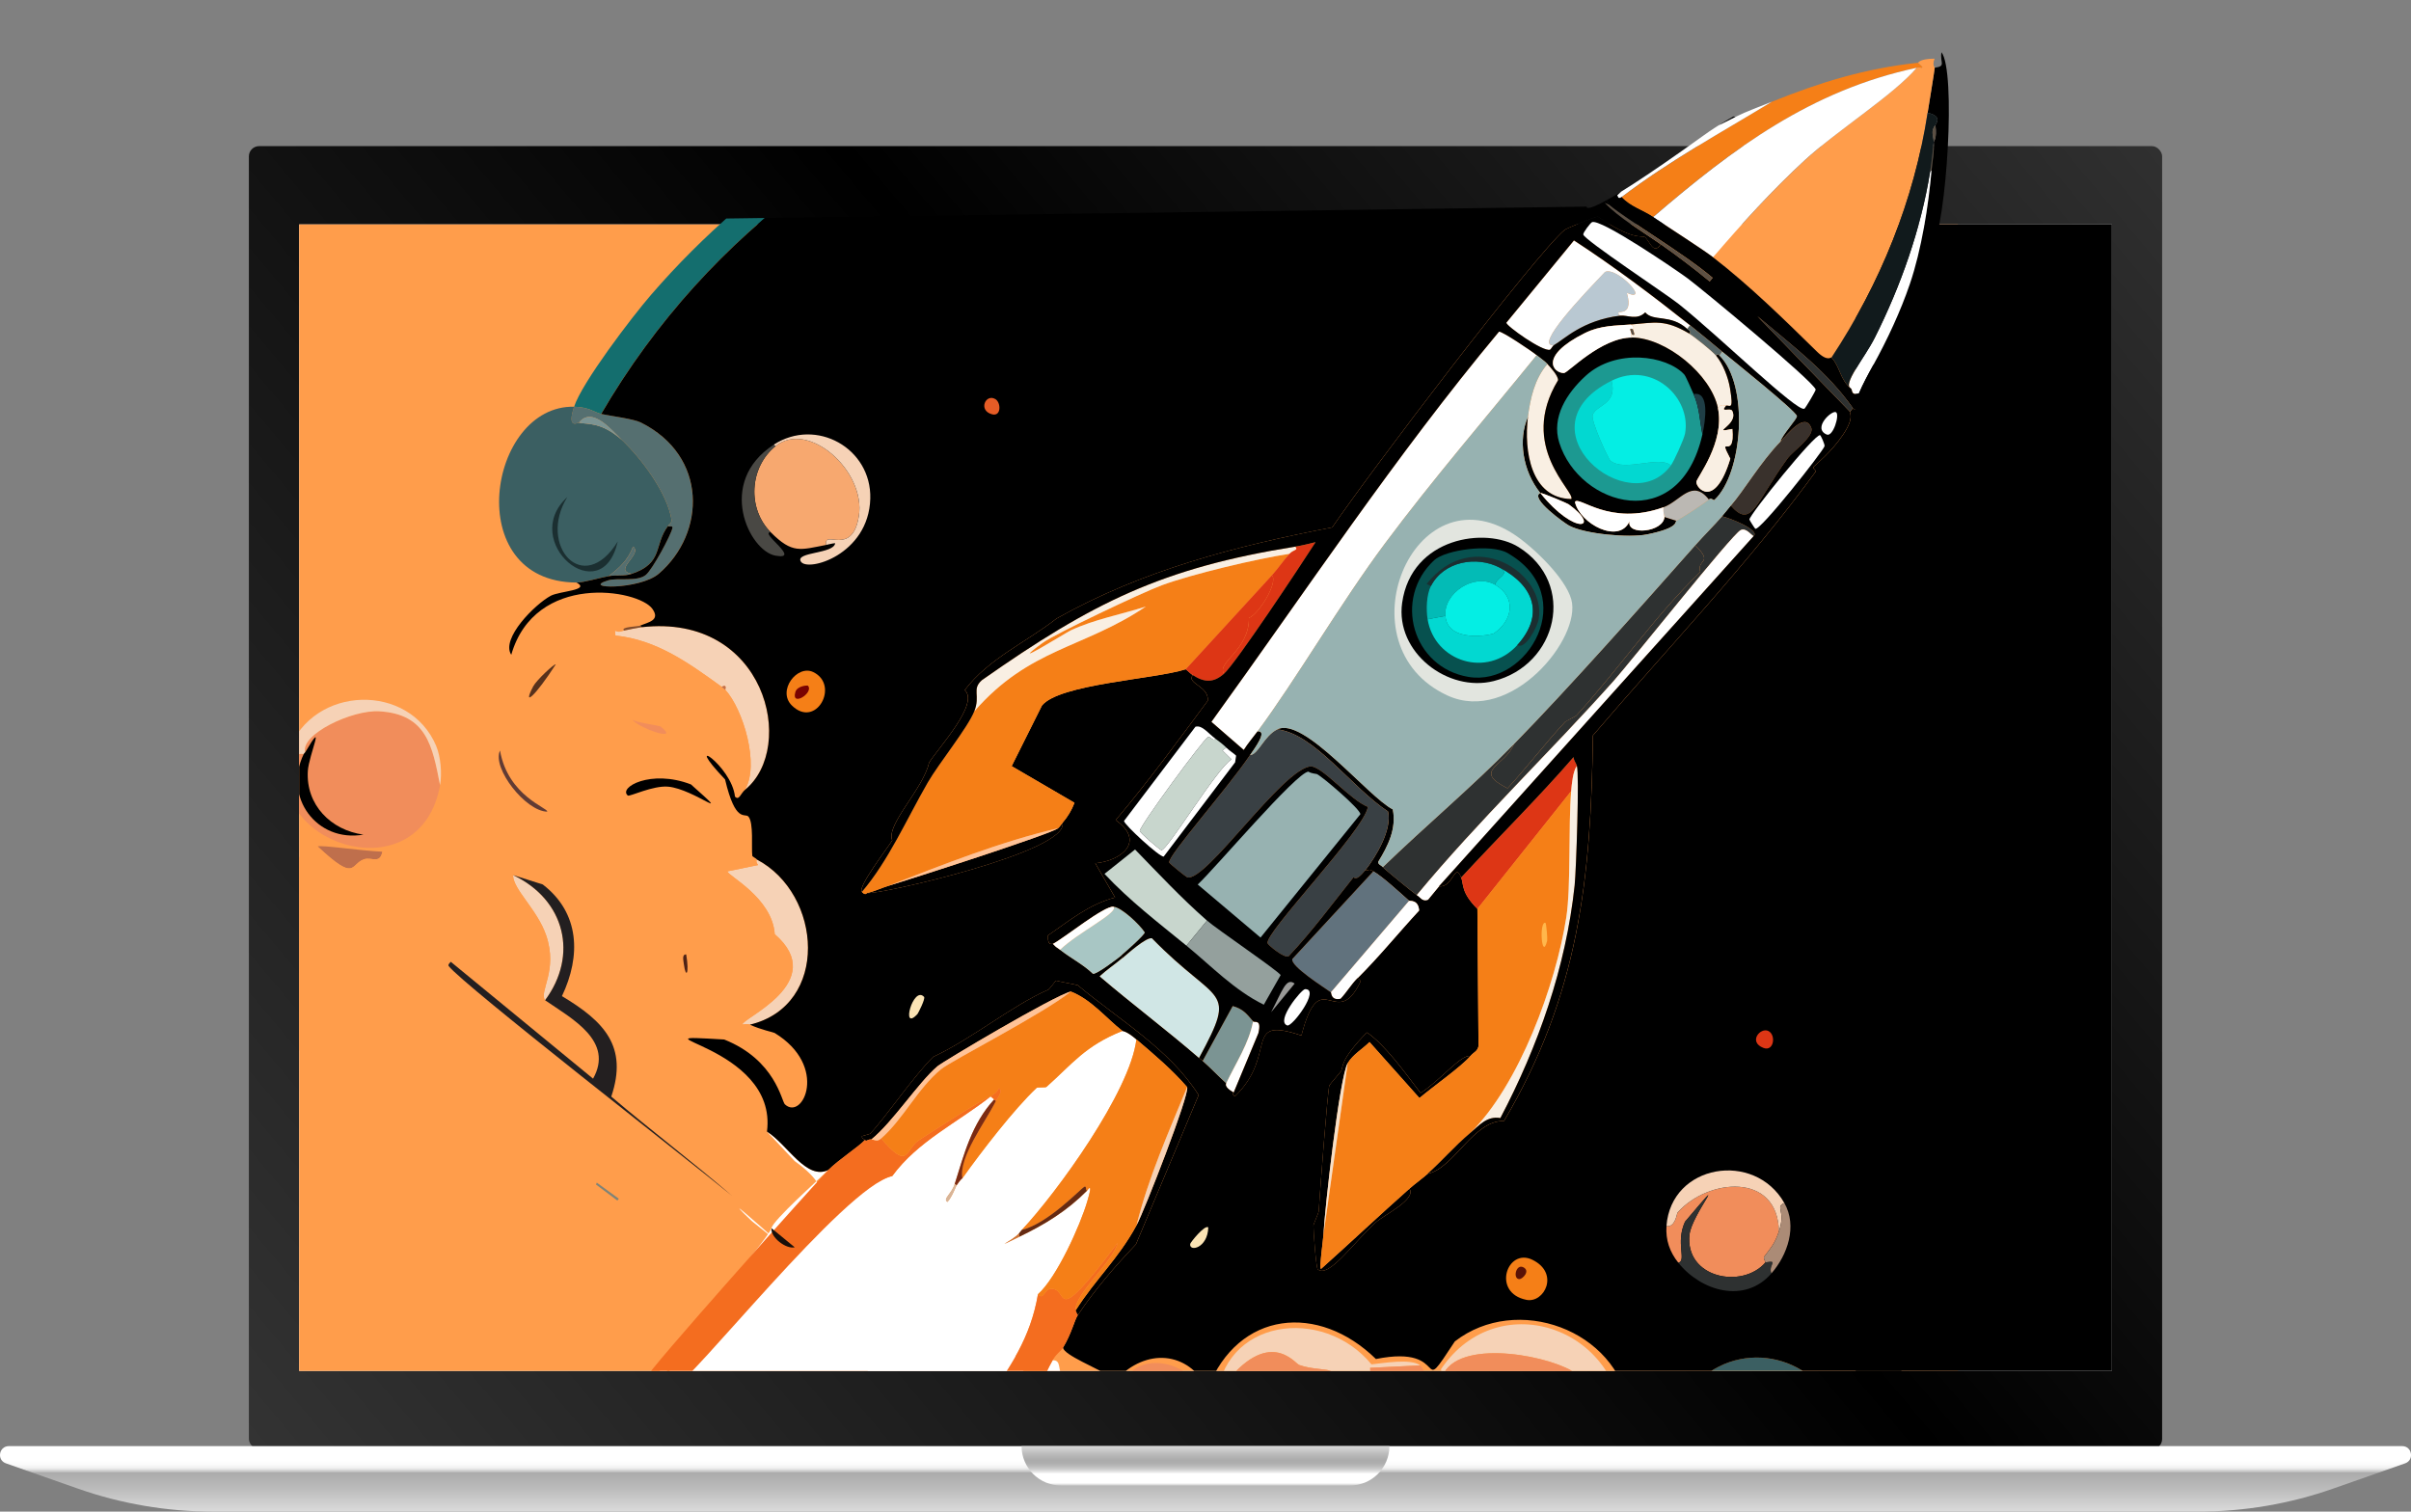 <?xml version="1.0" encoding="UTF-8"?>
<svg id="Layer_2" xmlns="http://www.w3.org/2000/svg" xmlns:xlink="http://www.w3.org/1999/xlink" viewBox="0 0 1256.41 787.81"><rect x="0" y="0" width="1256.41" height="787.81" fill="#808080" stroke="none"/>
  <defs>
    <style>
      .cls-1 {
        fill: none;
      }

      .cls-2 {
        fill: #f18d5b;
      }

      .cls-3 {
        fill: #293f3d;
      }

      .cls-4 {
        fill: #d7b599;
      }

      .cls-5 {
        fill: #f6d2b6;
      }

      .cls-6 {
        fill: #61727d;
      }

      .cls-7 {
        fill: #814c2c;
      }

      .cls-8 {
        fill: #494844;
      }

      .cls-9 {
        fill: #f9efe3;
      }

      .cls-10 {
        fill: #04eee4;
      }

      .cls-11 {
        fill: #4d2216;
      }

      .cls-12 {
        fill: url(#linear-gradient-3);
      }

      .cls-13 {
        fill: url(#linear-gradient-2);
      }

      .cls-14 {
        fill: #ab8b76;
      }

      .cls-15 {
        fill: #f57f17;
      }

      .cls-16 {
        fill: #231f20;
      }

      .cls-17 {
        fill: #fbe4b5;
      }

      .cls-18 {
        fill: #7f8377;
      }

      .cls-19 {
        fill: #394044;
      }

      .cls-20 {
        fill: #1c9991;
      }

      .cls-21 {
        fill: url(#linear-gradient);
      }

      .cls-22 {
        fill: #f7a86f;
      }

      .cls-23 {
        fill: #1b2f31;
      }

      .cls-24 {
        fill: #94a09d;
      }

      .cls-25 {
        fill: #ff9d4b;
      }

      .cls-26 {
        fill: #a8c6c4;
      }

      .cls-27 {
        fill: #111a1c;
      }

      .cls-28 {
        fill: #146e6e;
      }

      .cls-29 {
        fill: #6f7b77;
      }

      .cls-30 {
        fill: #776659;
      }

      .cls-31 {
        fill: #5a1206;
      }

      .cls-32 {
        fill: #d0e6e5;
      }

      .cls-33 {
        fill: #e2e5df;
      }

      .cls-34 {
        fill: #ffc398;
      }

      .cls-35 {
        clip-path: url(#clippath-1);
      }

      .cls-36 {
        fill: #cb7337;
      }

      .cls-37 {
        fill: #642a13;
      }

      .cls-38 {
        fill: #bbb8b3;
      }

      .cls-39 {
        fill: #f46d1f;
      }

      .cls-40 {
        fill: #790301;
      }

      .cls-41 {
        fill: #fff;
      }

      .cls-42 {
        fill: #b9c8d2;
      }

      .cls-43 {
        fill: #39312c;
      }

      .cls-44 {
        fill: #ffb74c;
      }

      .cls-45 {
        fill: #02d8d1;
      }

      .cls-46 {
        fill: #e65c26;
      }

      .cls-47 {
        fill: #57311c;
      }

      .cls-48 {
        fill: #07514f;
      }

      .cls-49 {
        fill: #5c5044;
      }

      .cls-50 {
        fill: #c8d6cd;
      }

      .cls-51 {
        fill: #bf6f4c;
      }

      .cls-52 {
        fill: #f6e0c9;
      }

      .cls-53 {
        fill: #7b2b13;
      }

      .cls-54 {
        fill: #556f70;
      }

      .cls-55 {
        fill: #566566;
      }

      .cls-56 {
        fill: #9a9a98;
      }

      .cls-57 {
        fill: #603b34;
      }

      .cls-58 {
        fill: #3b5f62;
      }

      .cls-59 {
        fill: #2e3131;
      }

      .cls-60 {
        fill: #dd3615;
      }

      .cls-61 {
        fill: #1f3e46;
      }

      .cls-62 {
        fill: #180f0a;
      }

      .cls-63 {
        fill: #97b2b1;
      }

      .cls-64 {
        fill: #03bbb6;
      }

      .cls-65 {
        clip-path: url(#clippath);
      }

      .cls-66 {
        fill: #7b9493;
      }
    </style>
    <linearGradient id="linear-gradient" x1="170.13" y1="800.1" x2="1086.28" y2="31.36" gradientUnits="userSpaceOnUse">
      <stop offset="0" stop-color="#333"/>
      <stop offset=".56" stop-color="#000"/>
      <stop offset="1" stop-color="#303030"/>
    </linearGradient>
    <linearGradient id="linear-gradient-2" x1="628.21" y1="799.53" x2="628.21" y2="742.32" gradientUnits="userSpaceOnUse">
      <stop offset="0" stop-color="#fff"/>
      <stop offset=".17" stop-color="#e0e0e0"/>
      <stop offset=".43" stop-color="#b9b9b9"/>
      <stop offset=".56" stop-color="#ababab"/>
      <stop offset=".56" stop-color="#b8b8b8"/>
      <stop offset=".58" stop-color="#d1d1d1"/>
      <stop offset=".59" stop-color="#e6e6e6"/>
      <stop offset=".61" stop-color="#f4f4f4"/>
      <stop offset=".64" stop-color="#fcfcfc"/>
      <stop offset=".67" stop-color="#fff"/>
      <stop offset=".84" stop-color="#fff"/>
      <stop offset=".86" stop-color="#e7e7e7"/>
      <stop offset=".93" stop-color="#a8a8a8"/>
      <stop offset=".98" stop-color="#818181"/>
      <stop offset="1" stop-color="#737373"/>
    </linearGradient>
    <linearGradient id="linear-gradient-3" x1="628.21" y1="749.05" x2="628.21" y2="777.46" gradientUnits="userSpaceOnUse">
      <stop offset="0" stop-color="#fff"/>
      <stop offset=".13" stop-color="#e0e0e0"/>
      <stop offset=".32" stop-color="#b9b9b9"/>
      <stop offset=".42" stop-color="#ababab"/>
      <stop offset=".48" stop-color="#aeaeae"/>
      <stop offset=".53" stop-color="#bababa"/>
      <stop offset=".59" stop-color="#cecece"/>
      <stop offset=".64" stop-color="#e9e9e9"/>
      <stop offset=".67" stop-color="#fff"/>
      <stop offset=".84" stop-color="#fff"/>
      <stop offset=".86" stop-color="#e7e7e7"/>
      <stop offset=".93" stop-color="#a8a8a8"/>
      <stop offset=".98" stop-color="#818181"/>
      <stop offset="1" stop-color="#737373"/>
    </linearGradient>
    <clipPath id="clippath">
      <rect class="cls-1" x="155.89" y="116.97" width="944.64" height="597.51"/>
    </clipPath>
    <clipPath id="clippath-1">
      <path class="cls-1" d="M1100.53,714.48H155.89V116.97l670.93-9.29s-3.07,8.97,60.97-37.1S1100.53,0,1100.53,0v714.48Z"/>
    </clipPath>
  </defs>
  <g id="Layer_1-2" data-name="Layer_1">
    <g id="Illustration">
      <g id="Macbook">
        <rect class="cls-21" x="129.69" y="76.16" width="997.03" height="679.14" rx="5.33" ry="5.33"/>
        <path class="cls-13" d="M628.21,753.68H4.63c-5.2,0-6.44,7.26-1.53,8.99l37.46,13.15c22.6,7.94,46.39,11.99,70.35,11.99h1034.61c23.96,0,47.74-4.05,70.35-11.99l37.46-13.15c4.91-1.72,3.67-8.99-1.53-8.99h-623.58Z"/>
        <path class="cls-12" d="M703.52,774.21h-150.63c-11.34,0-20.53-9.19-20.53-20.53h191.68c0,11.34-9.19,20.53-20.53,20.53Z"/>
        <rect class="cls-41" x="155.89" y="116.97" width="944.64" height="597.51"/>
        <g class="cls-65">
          <rect class="cls-25" x="143.16" y="105.43" width="877.14" height="648.25"/>
          <rect x="967.05" y="104.85" width="172.12" height="622.03"/>
          <polygon class="cls-41" points="414.15 650.07 317.26 745.5 543.71 733.7 506.05 663.64 414.15 650.07"/>
        </g>
        <g class="cls-35">
          <g id="Generative_Object">
            <g>
              <path class="cls-50" d="M291.54,554.03c4,19.11,2.83,3.63-10.03,2.7-2.16-1.79-4.37-3.58-6.53-5.36-7.8-6.45-14.75-13.62-22.55-20.09,1.24-3.31,5.58,2.32,6.25-1.9.24-1.54-3.8-2.24-.88-4.63,11.57,9.44,22.19,19.94,33.74,29.28Z"/>
              <path d="M616.97,855.73c8.18,6.85,15.96,17.22,25.95,19.75-11.28,15.29-17.96-.67-19.02-1.57-24.68-20.82-49.31-41.31-73.08-63.16-9.66-8.88-19.54-17.42-28.78-26.77-.72-1.03,1.85-1.34,2.46-1.1,2.48.97,38.19,26.98,43.34,30.91,17.18,13.1,32.66,28.13,49.13,41.92Z"/>
              <path d="M549.28,812.63c21.36,17.67,46,42.01,66.55,57.79-3.6,2.76-.16,4.55.37,8.11,7.4,5.58,43.82,40.87,45.43,43.57,1.12,1.88-.88,3.75-.9,3.95-7.53-7.35-14.65-15.14-21.95-22.72-40.59-42.13-84.66-81.54-129.57-118.94l1.53-1.87c13.62,8.96,25.95,19.68,38.54,30.1Z"/>
              <path class="cls-30" d="M278.44,560.46l-13.09,6.43c-5.61-4.94-11.9-9.04-16.49-15.11l-.25-2.55c4.63.41,7.79-2.59,10.41-3.16,7.11,2.99,13.35,9.5,19.42,14.39Z"/>
              <path class="cls-18" d="M322.48,624.75l-.77.93c-73.07-54.49-72.84-54.82.77-.93Z"/>
              <g>
                <path class="cls-54" d="M348.13,274.07c0-.51,2.1-1.56,1.83-3.18-2.36-14.14-15.62-31.82-25.95-41.62-4.96-4.71-15.42-17.85-22.32-8.96-.6-.13-6.43,3.68-2.53-8.33,7.87.17,10.84,3.08,14.09,3.76,4.98,1.05,16.89,2.57,20.59,4.41,35.09,17.46,33.97,57.77,9.44,78.83-9.98,8.57-41.52,7.99-26.25,3.43,4.57-1.37,15.02.84,19.45-2.76,3.52-2.86,13.28-21.05,13.89-24.52.28-1.57-2.24-.23-2.25-1.07Z"/>
                <g>
                  <path class="cls-58" d="M324.02,229.26c10.33,9.8,23.58,27.48,25.95,41.62.27,1.62-1.84,2.67-1.83,3.18-7.62,10.09-2.19,19.33-18.99,25.02-10.08-1.92,5.98-10.24.75-14.22-2.78,7.28-6.88,10.81-12.64,15.39-4.54.81-13.23,3.38-16.82,3.36-60.62-.32-46.17-92.62-1.26-91.64-3.89,12.01,1.93,8.2,2.53,8.33,4.63.99,11.56-.51,22.32,8.96Z"/>
                  <path class="cls-54" d="M329.15,299.08c-4.08,1.38-7.98.47-11.89,1.17,5.77-4.58,9.87-8.11,12.64-15.39,5.23,3.99-10.83,12.31-.75,14.22Z"/>
                  <path class="cls-23" d="M295.64,259.06c-15.58,25.06,8.24,52.39,26.28,23.15-8.32,36.81-51.65-.01-26.28-23.15Z"/>
                  <path class="cls-66" d="M324.02,229.26c-10.76-9.47-17.69-7.97-22.32-8.96,6.9-8.88,17.36,4.25,22.32,8.96Z"/>
                </g>
              </g>
              <g>
                <path class="cls-41" d="M592.19,541.72c-3.19,27.14-41.45,79.85-59.73,99.33-.54.58-1,1.28-1.53,1.87-3.38,3.7-15.08,9.05.17,1.7,13.38-6.45,24.72-13.33,35.38-24.05,2.84-4.03,1.37,1.28.12,5.56-3.64,12.43-15.91,39.72-25.7,48.4-3.86,22.72-14.59,38.41-27.88,56.76-.81,3.48,9.58,14.44,15.69,11.33,5.88-3,15.81-26.82,19.85-33.68,4.92-.13,2.2,5.24,5.63,9.31,5.75,6.83,15.51,8.22,21.58,14.61-19.26-12.16-34.57-3.24-42.07,16.99-.35.95-2.78.07-2,1.48,36.49,28.11,72.11,57.33,107.56,86.79-2.63,4.43-10.89-7.71-14.12-8.48-14.57-3.46,15.56,16.81,10.79,18.24l-230.73-167.74c-1.39-1.14,27.75-3.78,29.19-2.69,4.96,3.77-10.88-.59-13.77-14.39,33.59,27.16-60.18-56.55-28.82-26.65l14.78,11.89c19.09-16.96,32.89-25.01,7.57-43.15l-14.49-15.39c10.85,6.9,20.51,25.51,31.98,20.02-4.81,4.73-29.09,26.46-29.61,30.34-.63,4.66-65.19,79.72-60.59,78.64,8.58-2.02,98.58-100.3,123.53-105.81,13.24-18.13,33.82-27.75,51.25-41.47.2,0,1.05.96,1.87,1.53-11.74,12.83-15.64,28.43-20.55,44.04-1.63,5.18-6.43,7.88-3.8,9.38,2.25-2.28,4.46-8.2,4.73-8.61,2.36-3.5,2.92-3.53,3.06-3.73,9.78-13.75,26.96-36.1,38.69-47.1.48-.45,4.58-.04,5.1-.5,13.67-12.17,20.03-21.33,39.59-29.18.34.26,1.91-.16,7.29,4.43Z"/>
                <g>
                  <path class="cls-2" d="M229.32,409.2c-9.96,55.47-86.73,32.62-79.98-11.03.36-2.31.18-4.71,1.03-6.96,2.92,5.36,3.53.91,7.89,1.8-10.84,22.27,6.69,46.21,31.13,41.97-16.95-2.31-30.08-15.55-28.98-33.18.52-8.31,9.84-28.71-1.38-9.73-2.64-9.33,24.38-22.23,38.64-21.37,24.63,1.49,27.63,17.97,31.64,38.49Z"/>
                  <path class="cls-5" d="M227.32,388.82c2.36,5.61,3.06,14.47,2,20.39-4.01-20.52-7.01-37-31.64-38.49-14.26-.86-41.28,12.04-38.64,21.37-.2.34-.6.59-.77.93-4.36-.89-4.98,3.56-7.89-1.8,12.95-34.32,63.01-35.54,76.95-2.4Z"/>
                  <path class="cls-51" d="M165.56,441.18c1.4-.96,22.36,2.22,33.71,2.7-1.38,6.7-5.57,2.65-9.48,3.93-7.41,2.43-3.99,12.39-24.23-6.63Z"/>
                  <path class="cls-5" d="M388.2,411.64c7.81-13.08-1.02-42.08-10.26-52.16-.08-.09,1.24-3.17-1.87-1.53-17.22-12.43-33.63-24.39-55.36-26.73l-.25-2.55c2.3,1.08,2.86.36,4.71-.03,2.09-.44,7.77-1.6,9.26-1.77,64.46-7.28,80.97,62.62,53.76,84.77Z"/>
                  <path class="cls-5" d="M390.77,534.02c-1.32-.61-2.53-.11-3.86-.05-.69-3.07,45.6-22.11,16.82-47.1-1.33-19.22-24.86-30.62-24.65-32.74l15.97-3.28c-1.39-1.79-.68-2.71-.72-2.93,34.22,17.97,38.15,76.09-3.57,86.11Z"/>
                  <path class="cls-5" d="M284.04,521.32c-3.32-4.57,6.91-15.36.53-33.93-4.62-13.44-17.31-23.94-17.22-31.33,27.24,12.93,34.08,41.85,16.69,65.25Z"/>
                  <g>
                    <path class="cls-25" d="M333.51,326.1c-1.01.44-10.41.54-8.33,2.53-1.85.39-2.41,1.12-4.71.03l.25,2.55c21.73,2.35,38.14,14.31,55.36,26.73l1.87,1.53c9.24,10.08,18.07,39.08,10.26,52.16-2.26,1.84-3.07,5.83-5.23,3.51-1.7-16.22-28.56-33.58-5.16-8.93,5.49,23.27,10.33,17.24,12.19,19.39,2.78,3.21,1.46,16.12,2,20.39.06.52,2.26,1.45,2.33,1.92.03.22-.68,1.14.72,2.93l-15.97,3.28c-.21,2.12,23.32,13.53,24.65,32.74,28.78,24.99-17.51,44.03-16.82,47.1,1.33-.06,2.55-.56,3.86.05,5.66,2.63,12.28,3.96,12.86,4.31,28.35,17.26,14.73,46.01,5.36,37.21-1.75-1.64-4.89-23.11-31.61-33.78-54.83-3.25,28.19,2.26,22.28,47.98l-1.07,2.25c25.32,18.15,14.29,25.96-4.8,42.92-3.64-4.45-7.96-7.93-12.29-11.66-20.55-17.7-42.28-34.13-62.95-51.72,8.79-26.05-3.6-39.16-25.71-52.36,9.98-20.96,9.34-43.33-9.99-58.19l-15.49-4.91c-.09,7.39,12.6,17.88,17.22,31.33,6.38,18.56-3.85,29.36-.53,33.93,14.29,9.78,75.29-7.5,21.35,107.5-45.21,108.76-117.56-76.14-141.74-79.98-74.97-11.91-68.28-72.53-.09-106.18l2-1.48c20.24,19.02,16.82,9.06,24.23,6.63,3.9-1.28,8.1,2.77,9.48-3.93,2.32.1,7.22-1.31,15.76-1.12,14.3.33,16.97,8.48,24.63-2.41,7.15-10.17-2.79-58.67.47-65.22,7.29-14.65,36.36-10.9,26.1-13.71-.62-6.19-1.56-14.17.17-20.17,12.43-43.11,66.26-34.17,73.55-23.93,4.32,6.08-2.22,6.93-6.43,8.78Z"/>
                    <g>
                      <path class="cls-16" d="M381.5,623.25c-21.08-17.37-140.41-110.17-147.66-119.74-.56-.74.55-1.63,1.07-2.25,24.69,20.31,49.44,40.59,74.15,60.91,10.98-19.58-10.73-31.08-25.01-40.86,17.39-23.4,10.55-52.32-16.69-65.25l15.49,4.91c19.33,14.86,19.97,37.23,9.99,58.19,22.11,13.21,34.5,26.31,25.71,52.36,20.67,17.59,42.4,34.02,62.95,51.72Z"/>
                      <path class="cls-7" d="M334.44,326.86c-1.49.17-7.17,1.32-9.26,1.77-2.08-1.99,7.31-2.09,8.33-2.53l.93.77Z"/>
                      <path d="M360.06,408.82c23.52,20.89,1.76,2.4-11.89,1.17-7.86-.71-20.13,5.33-20.99,4.63-5.14-4.16,11.94-13.87,32.88-5.8Z"/>
                      <path class="cls-57" d="M260.56,391.13c4.18,23.96,25.5,30.04,24.57,31.89-11.12-.19-28.9-22.6-24.57-31.89Z"/>
                      <path class="cls-47" d="M289.61,346.26c-10.53,16.37-17.73,22.87-11.74,11.44,1.7-3.24,11.08-11.98,11.74-11.44Z"/>
                      <path class="cls-2" d="M344.24,378.64c10.61,8.32-10.57,1.34-14.94-3.68,1.62,1.54,14.33,3.21,14.94,3.68Z"/>
                      <path class="cls-11" d="M357.59,497.39c1.74,10.42-.21,12.66-1.2,5.26-.34-2.56-1.04-5.25,1.2-5.26Z"/>
                      <path class="cls-51" d="M377.95,359.47l-1.87-1.53c3.1-1.64,1.78,1.44,1.87,1.53Z"/>
                    </g>
                  </g>
                  <path d="M158.27,393.01c.17-.35.56-.59.77-.93,11.22-18.99,1.9,1.42,1.38,9.73-1.1,17.62,12.02,30.87,28.98,33.18-24.44,4.24-41.97-19.7-31.13-41.97Z"/>
                </g>
                <g>
                  <path class="cls-27" d="M822.25,929.08c-4.5,4.91-14.12,9.75-15.27,14.79-19.28.63-6.8,5.37,6.41-.2,7.74,2.29,10.82-7.12,18.69-1.83,17.5,11.76-8.64,39.75-31.01,29.2-10.48-4.95-100.65-81.09-119.68-96.75-14.27-11.74-27.88-24.33-42.14-36.18-35.44-29.46-71.07-58.68-107.56-86.79-.79-1.41,1.65-.53,2-1.48,4.79,1.66,8.12,5.2,11.96,8.26,20.57,16.85,129.75,111.75,140.53,117,.83.4,1.49-.85,2-1.48,23.31,19.44,47.05,38.44,70.42,57.84l-1.65-25.57,1.62-1.02c-.04,3.58,1.04,7.1,1.47,10.58.68,5.59-1.05,14.9,3.23,19.84,9.31,10.71,4.94-3.31-2.3-19.07,2.12-7.71,13.44,26.93,19.62,20.8-8.46-6.85-13.16-18.08-11.41-28.9,3.24,15.79,13.69,24.58,29.93,25.37,13.38.65,23.19-9.34,23.15-4.41Z"/>
                  <path class="cls-5" d="M845.71,748.41c-1.15,30.18-5.11-17.33-24.18-32.36-11.25-8.87-58.71-18.8-69.08-.52-.61-.61-1.67-.83-1.48-2,30.14-44.7,96.88-20.93,94.75,34.88Z"/>
                  <path class="cls-5" d="M740.05,711.6l-26.03,1.27c1.12,30.35,3.76,12.9-19.54,1.91-3.24-1.53-11.04-1.01-17.49-3.43-2.32-.87-15.94-20.42-40.02,11.64-.25.33-1.46,4.38-3.11,7.59,2.78-43.47,55.58-50.21,80.84-19.5,6.15-.62,20.51-3.2,25.35.52Z"/>
                  <g>
                    <path class="cls-2" d="M828.32,824.72c-8.96-11.51-7.38,8.79-35.18,8.59-15.53-3.63-40.25-22.68-12.99-1.3,8.91,14.1-.72,21.75,8.19,22.35-9.07,1.59-27.15,3.26-28.33,4.06-13.67,9.35-7.32,16.94-1.88,28.91.12.26-1.35,5.64,1.82,5.4,15.72-31.06,54.26-39.75,72.67-6.69l-2.17-.22c1.66,1.27,5.17,9.72,5.33,10.63,2.52,13.95-4.37,22.64-13.52,32.63.04-4.93-9.77,5.06-23.15,4.41-16.24-.79-26.69-9.58-29.93-25.37-1.76,10.82,2.95,22.04,11.41,28.9-6.18,6.13-17.5-28.51-19.62-20.8l-.93-.77c-.42-3.48-1.5-7-1.47-10.58l-1.62,1.02,1.65,25.57c-23.36-19.41-47.1-38.4-70.42-57.84-9.75-8.13-58.63-46.55-61.26-51.88-5.44-11.05,18.42-11.31,39.51,13.71,5.17,2.48,10.84-7.53,27.15-7.38,19.25.18,35.46,14.18,40.1,11.08,4.67,2.11-4.49-11.38-5.03-11.94-18.47-19.3-42.4-15.75-62.76-1.57-3.23-.5-22.38-35.55-56.36-15.06-21.49-17.24-42.34-35.33-63.89-52.48-3.84-3.06-7.17-6.6-11.96-8.26,7.5-20.23,22.82-29.15,42.07-16.99,24.76-9.69,43.87,18.61,57.89,35.06,3.07-15.88-8.56-29.24-20.82-37.41-7.56-5.04-26.36-7.6-25.2-12.11,2.6-10.1,30.19-16.07,46.17,16.06-.03-1.31-.61-2.59.05-3.86,1.65-3.21,2.87-7.27,3.11-7.59,24.08-32.07,37.71-12.51,40.02-11.64,6.45,2.43,14.25,1.91,17.49,3.43,23.3,10.99,20.66,28.44,19.54-1.91l26.03-1.27c1.97,1.52,4.28,8.86,5.63,9.31,1.41.48,5.3-6.55,28.7,4.05-2.84-7.4-21.07-8.57-21.93-9.43,10.37-18.29,57.83-8.35,69.08.52,19.07,15.03,23.03,62.54,24.18,32.36,8.93-33.54,43.55,30.63,11.64,61.89-7.96,7.79-19.71,9.38-29.03,14.42Z"/>
                    <g>
                      <path d="M733.69,839.14c-13.07-24.29-52.78-26.19-67.25-3.7-21.08-25.02-44.94-24.76-39.51-13.71,2.62,5.33,51.51,43.75,61.26,51.88-.5.63-1.17,1.89-2,1.48-10.78-5.25-119.96-100.16-140.53-117,21.54,17.15,42.4,35.24,63.89,52.48,33.98-20.49,53.13,14.56,56.36,15.06,20.36-14.18,44.29-17.74,62.76,1.57.54.57,9.7,14.05,5.03,11.94Z"/>
                      <path d="M761,767.86c2.62-8.37,2.76-18.18-2.5-25.48-15.76-21.86-4.44-15.39,4.63-.88,6.66,10.65,5.15,39.69-2.13,26.36Z"/>
                      <path class="cls-52" d="M761,767.86c-1.9-3.48.4-18.32-2.5-25.48,5.26,7.3,5.12,17.12,2.5,25.48Z"/>
                      <path class="cls-51" d="M790.98,745.63c8.74,18.18.08,21.06-1.53,1.87-.11-1.32.12-1.9,1.53-1.87Z"/>
                      <path class="cls-7" d="M679.96,759.08c.34,2.36-2.03,1.81-4.08,2.12-8.57,1.27-6.19-2.46,4.08-2.12Z"/>
                      <path class="cls-47" d="M641.45,733.7c1.69,1.04.99,1.36.25,2.55-3.33,5.29-4.47,3.05-.25-2.55Z"/>
                    </g>
                  </g>
                </g>
              </g>
              <g>
                <path class="cls-58" d="M957.6,770.03c-1.05,3.01-1.73,9.22-3.55,11.92-8.62,12.79-29.73,24.63-45.35,22.88,11.91-12.88-40.11-32.15-11.39-59.34-24.79,6.94-9.25,30.91-19.22,35.76-1.37-4.1-4.83-19.68-5.9-25.15.64.43,1.21,1.2,1.87,1.53.62.32,1.48,1.72,2.25,1.07,1.61-1.37-5.03-21.63,21.17-33.38,7.97,7.62,12.46,3.75,19.82,5.35,7.12,1.54,13.38,4.58,20.75,6.11,12.13,8.3,15.63,20.29,19.55,33.24Z"/>
                <path class="cls-58" d="M956.46,740.98l-.9,3.95-14.76-10.56c-3.56-.54-2.23,2.52-2.76,2.41-7.38-1.53-13.64-4.57-20.75-6.11-7.36-1.59-11.85,2.27-19.82-5.35-19.86,4.1-23.34,13.2-23.42,32.31-.66-.33-1.22-1.1-1.87-1.53-.82-4.23-1.07-8.49-2.1-12.66,15.25-42.22,56.79-43.71,77.11-22.57,5.33,5.54,6.69,13.35,9.26,20.1Z"/>
                <path class="cls-3" d="M908.7,804.84c-8.76-.98-23.12-7.03-28.38-13.94-1.29-1.69-1.29-6.82-2.23-9.64,9.97-4.85-5.57-28.82,19.22-35.76-28.72,27.19,23.3,46.46,11.39,59.34Z"/>
                <path class="cls-29" d="M958.83,747.61c.69,3.03,3.37,10.49,3.03,13.42-.56,4.83-4.03,8.33-4.26,8.99-3.93-12.95-7.42-24.94-19.55-33.24.53.11-.79-2.95,2.76-2.41l14.76,10.56.9-3.95c.89,2.34,1.79,4.11,2.36,6.63Z"/>
                <path class="cls-23" d="M897.47,725.33c-26.2,11.74-19.56,32-21.17,33.38-.77.66-1.62-.75-2.25-1.07.07-19.11,3.56-28.21,23.42-32.31Z"/>
              </g>
              <g>
                <path class="cls-28" d="M871.24,72.72c-.2.34-.56.59-.77.93C678.77-39.46,426.11,22.04,313.26,215.74c-3.25-.69-6.22-3.59-14.09-3.76,4.08-12.59,30.2-46.89,40.16-58.39C447.91,28.06,624.82-27.91,783.57,22.57c12.2,3.88,94.3,36.23,94.35,43.92.01,1.64-4.88,3.08-6.68,6.23Z"/>
                <g>
                  <path d="M870.47,73.65c-.1.16,2.94,1.76,2.41,2.76-1.09,2.06-34,21.42-38.61,26.08,4.15,2.09,4.05,4.1,4.28,4.3l-2.25-1.07c7.4,7.84,19.46,14.79,29.13,21.59-3.89,6.26-6.18-2.82-8.53-3.88-1.32-.6-6.69,1.73-24.18-10.49-1.86-.06-16.62,6.25-17.34,6.84-15.31,12.83-101.27,125.91-121.15,155.09-50.06,9.67-98.9,22.28-143.7,47.53-15.65,12.31-35.35,20.77-47.8,37.27,7.85,7.03-14.06,30.41-18.59,37.84-3.11,13.82-22.53,32.27-19.19,40.47-1.64,2.89-18.43,24.66-15.81,26.85,1.89,2.13,2.5.58,2.63.6,5.99,1.03,105.46-21.53,101.9-36.57,2.75-3.22,4.77-6.53,6.26-10.48l-32.74-19.09,15.77-31.56c9.01-11.28,58.79-13.74,74.9-18.92,1.29.92,2.41,2.21,3.73,3.06-3.68,4.28,8.68,5.75,7.74,13.39-15.24,20.55-30.77,41.82-47.93,62.16,15.64,10.98,3.06,21.25-10.66,22.48l10.33,17.85c-14.14,3.71-24.35,12.59-34.94,19.72-.39,5.95,2.41,4.28,2.58,4.46,2.01,2.16,1.9,1.62,3.73,3.06,5.57,4.4,11.91,7.51,17.09,12.47,1.8.54,12.96-7.98,14.92-9.61l.17,1.7c-3.74,3.16-7.94,5.94-11.53,9.28,16.96,14.49,34.91,27.93,51.76,42.52.58.51,1.4,1.12,1.87,1.53,4.1,3.6,8.15,7.93,12.29,11.66.23.21-1.56,1.68,3.9,4.76.09.05-1.27.99.63,2.08,22.73-22.01,3.51-42.16,34.63-31.69,9.98-38.28,17.91-1.59,30.71-27.88.4-.83-.85-1.49-1.48-2,11.3-11.22,21.31-23.62,32.13-35.31-.42-5.83-4.94-4.82-5.21-5.06-4.93-4.33-14-12.75-18.65-15.32-2.71-1.5-1.68-.47-4.33-.43,5.97-7.47,14.17-21.56,11.99-30.76-19.28-12.74-38.44-40.76-57.79-42.79,13.67-7.13,47.26,35.05,60.26,41.69,2.03,10-2.55,19.13-7.61,27.33-.12,1.45,1.69,1.82,2.41,2.76.7.91,16.72,14,17.72,14.56,1.96,1.08,2.75,3.48,5.81,2.43l5.75-6.99c7.42.9,8.21-13.06,11.56-4.56,1.4,3.55-.2,7.64,8.46,16.32l.58,71.55c-.69,2.87-2.33,2.93-4.21,5.13-4.91-.98-16.2,13.23-25.98,19.27-8.38-10.96-18.51-25.13-27.96-31.56-14.38,14.68-12.24,17.96-13.46,20.19-.23.42-5.99,7-6.13,7.46-.95,3.16-5,56.6-5.56,65.72-.04.56-2.72,6.75-2.73,7.13-.08,2.46,1.38,22.17,2.25,22.93,5.61,4.96,19-14.31,30.2-24.4,4.35-3.92,21.46-12.1,17.57-17.59,2.97-2.63,6.54-5.14,9.53-7.79,13.53-2.67,23.93-27.98,39.76-27.48,39.01-65.87,45.39-126.56,46.34-200.92,38.88-45.51,80.67-89.03,116.02-137.43.55-.75-1.65-1.71-1.1-2.46.7-.97,8.99-7.29,15.49-16.95,6.13-9.12,3.17-11.36,3.55-11.92.44-.66,1.1-1.21,1.53-1.87.23-.36,1.26,3.94,6.08-3.6,4.99-7.81,9.12-18.18,10.44-20.32,7.32-11.8,8.81-10.58,9.19-11.19,151.15,165.88,130.11,418.39-32.46,570.03-.57-2.52-1.48-4.29-2.36-6.63-2.57-6.75-3.93-14.56-9.26-20.1-20.32-21.15-61.86-19.66-77.11,22.57-1.17,3.25-1.11,4.87-.48,8.19l-2.55.25c-2.99-12.85-5.92-14.17-18.05-17.95-6.5-41.03-58.71-59.81-90.89-34.83-20.88,31.8-1.06,1.13-41.12,9.18-29.84-29.23-71.76-25.38-87.67,15.45-10.37-19.62-32.02-21.3-47.63-4.76-10.99-6.47-26.92-12.6-27.78-16.57,4.48-7.37,5.94-14.33,7.76-17.05,9.01-13.46,19.16-25.13,30.26-36.84l32.68-77.81c-15.12-23.86-41.41-39.23-63.07-57.28l-11.38-2.32c-.4.65-3.55,4.54-3.83,4.66-19.18,8.39-39.23,25.27-60.03,35.04-10.28,10.02-25.16,32.06-32.94,40.1-.15.16-4.01,1.11-4.16,1.27-.67.69,1.57,1.91,1.48,2-3.65,3.81-13.35,9.97-19.05,15.59-11.46,5.49-21.13-13.12-31.98-20.02,5.91-45.72-77.12-51.23-22.28-47.98,26.72,10.67,29.86,32.14,31.61,33.78,9.37,8.8,22.99-19.94-5.36-37.21-.58-.35-7.2-1.68-12.86-4.31,41.72-10.01,37.78-68.13,3.57-86.11-.07-.46-2.27-1.4-2.33-1.92-.54-4.27.78-17.17-2-20.39-1.86-2.15-6.7,3.88-12.19-19.39-23.39-24.66,3.46-7.3,5.16,8.93,2.16,2.32,2.97-1.67,5.23-3.51,27.21-22.16,10.7-92.06-53.76-84.77l-.93-.77c4.21-1.85,10.75-2.7,6.43-8.78-7.28-10.24-61.12-19.17-73.55,23.93-5.56-8.44,12.4-26.36,20.57-30.74,4.61-2.48,20.98-2.86,13.47-6.89,3.6.02,12.28-2.55,16.82-3.36,3.91-.7,7.81.22,11.89-1.17,16.8-5.69,11.37-14.93,18.99-25.02,0,.84,2.52-.5,2.25,1.07-.61,3.47-10.37,21.65-13.89,24.52-4.44,3.61-14.88,1.4-19.45,2.76-15.27,4.56,16.27,5.14,26.25-3.43,24.53-21.06,25.65-61.37-9.44-78.83-3.7-1.84-15.61-3.36-20.59-4.41C426.11,22.04,678.77-39.46,870.47,73.65Z"/>
                  <g>
                    <g>
                      <path class="cls-22" d="M430.58,283.99c-13.63,2.61-17.62,4.76-28.95-6.6-12.35-12.39-11.07-33.87,2.47-44.84,17.15-13.89,47.24,12.98,43.45,36.48-3.46,21.44-18.74,6.58-16.97,14.96Z"/>
                      <path class="cls-5" d="M430.58,283.99c-1.77-8.38,13.51,6.49,16.97-14.96,3.79-23.5-26.3-50.36-43.45-36.48l-.93-.77c22.04-14.35,51.06,1.77,50.35,28.08-.79,29.37-33,38.57-36.24,32.71-2.75-4.97,17.35-3.88,17.94-9.48-1.59.12-3.08.58-4.63.88Z"/>
                      <path class="cls-8" d="M401.63,277.4c-6.22.01,16.49,14.7,2.48,12.19-13.72-2.45-31.03-38.21-.95-57.79l.93.77c-13.54,10.96-14.82,32.44-2.47,44.84Z"/>
                    </g>
                    <g>
                      <path class="cls-2" d="M927.02,641.82c-2.21,6.45-3.79,7.89-7.71,13.19-.54.73.81,2.82.72,2.93-12.13,14.11-42.14,8.12-39.59-14.56,1.2-10.61,22.76-36.31-2.36-6.63-5.05,11.23,1.01,20.24-3.48,21.35-4.46-5.55-6.69-11.88-6.16-19.12,4.6.85,5.4-6.61,5.75-6.99,15.8-17.91,52.29-21.24,52.85,9.83Z"/>
                      <path class="cls-5" d="M929.85,626.96c-5.09,2.36,1,3.69-2.83,14.86-.56-31.07-37.04-27.74-52.85-9.83-.34.39-1.15,7.85-5.75,6.99,2.37-32.35,45.86-39.39,61.42-12.02Z"/>
                      <path class="cls-59" d="M920.02,657.94c7.32-1.56,1.12,1.73,3.13,5.7-13.98,16.05-36.62,9.32-48.57-5.53,4.49-1.11-1.56-10.12,3.48-21.35,25.13-29.68,3.56-3.98,2.36,6.63-2.55,22.68,27.46,28.67,39.59,14.56Z"/>
                      <path class="cls-14" d="M923.16,663.64c-2.01-3.96,4.19-7.26-3.13-5.7.1-.11-1.26-2.2-.72-2.93,3.92-5.3,5.5-6.74,7.71-13.19,3.83-11.17-2.25-12.5,2.83-14.86,6.91,12.15,1.6,27.16-6.7,36.67Z"/>
                    </g>
                    <g>
                      <g>
                        <path d="M766.27,550.38c-4.75,5.54-19.74,16.12-26.58,21.9l-26.01-29.18c-3.67,3.65-8.62,6.43-11.36,10.98-4.23,7.02-12.03,76.32-12.66,89.57-.1,2.18-2.26,17.28-1.27,17.7,15.07-13.46,30.57-28.11,46.07-41.82,3.88,5.48-13.22,13.66-17.57,17.59-11.19,10.09-24.58,29.35-30.2,24.4-.86-.76-2.33-20.47-2.25-22.93.01-.38,2.7-6.56,2.73-7.13.57-9.12,4.62-62.56,5.56-65.72.14-.46,5.9-7.04,6.13-7.46,1.22-2.22-.92-5.5,13.46-20.19,9.46,6.43,19.58,20.6,27.96,31.56,9.78-6.04,21.07-20.25,25.98-19.27Z"/>
                        <path d="M451.79,465.43c3.71-.76,7.23-2.55,10.79-3.63,11.84-3.59,85.02-27.08,88.8-30.14.87-.7,1.55-1.92,2.3-2.8,3.56,15.04-95.91,37.6-101.9,36.57Z"/>
                      </g>
                      <path class="cls-17" d="M481.54,519.55c.84.9-3.09,8.56-3.41,8.91-8.99,9.83-2.26-15.05,3.41-8.91Z"/>
                      <path class="cls-17" d="M629.66,639.67c-.29,10.94-10.03,12.92-9.44,8.64.1-.73,7.56-10.13,9.44-8.64Z"/>
                    </g>
                    <g>
                      <path class="cls-60" d="M921.49,537.31c4.15,1.98,2.97,10.98-2.57,8.83-8.03-3.12-1.6-10.81,2.57-8.83Z"/>
                      <path class="cls-46" d="M518.75,208.03c2.94,1.8,3.1,9.21-1.8,7.89-7.4-1.99-3.28-11,1.8-7.89Z"/>
                      <g>
                        <path class="cls-15" d="M798.54,656.56c14.34,7.01,6.2,22.75-3.1,20.89-18.26-3.66-10.06-27.32,3.1-20.89Z"/>
                        <path class="cls-31" d="M793.78,660.45c3.94,1.93-.39,6.18-1.97,6.2-3.62.04-1.88-8.08,1.97-6.2Z"/>
                      </g>
                      <g>
                        <path class="cls-15" d="M423.78,350.26c14.02,6.75,1.44,29.85-11.16,17.39-7.77-7.69,2.81-21.41,11.16-17.39Z"/>
                        <path class="cls-40" d="M421.05,357.39c3.22,3.68-9.02,11.4-6.55,3.21.95-3.15,6.27-3.53,6.55-3.21Z"/>
                      </g>
                    </g>
                  </g>
                </g>
              </g>
              <g>
                <g>
                  <path class="cls-15" d="M662.81,299.82c-14.87,16.36-30.05,32.64-44.94,49-16.11,5.18-65.89,7.64-74.9,18.92l-15.77,31.56,32.74,19.09c-1.49,3.94-3.51,7.26-6.26,10.48-.75.87-1.43,2.1-2.3,2.8-30.19,7.04-59.82,18.9-88.8,30.14-3.56,1.08-7.08,2.87-10.79,3.63-.13-.02-.74,1.53-2.63-.6,13.81-16.16,23.42-38.09,34.29-56.96,5.68-9.86,20.76-28.46,24.23-37.11,28.86-33.13,56.77-32.65,89.41-54.64-12.56,4.05-26.99,6.7-39.09,12.41-2.59,1.22-34.98,21.46-14.79,6.6,6.52-4.8,52.27-26.44,62.22-30.11,15.55-5.74,49.2-13.77,66.57-16.39-3.26,3.51-5.97,7.64-9.19,11.19Z"/>
                  <path class="cls-60" d="M821.77,399.15c-2.07,2.71-2.69,9.5-3,13.16l-48.87,61.39c-8.66-8.69-7.06-12.77-8.46-16.32,19.3-20.89,40.84-42.25,58.59-62.77.01,1.71,1.26,3,1.73,4.55Z"/>
                  <path class="cls-60" d="M637.83,351.15c-5.31,4.74-10.14,4.68-16.22.73-1.32-.86-2.44-2.15-3.73-3.06,14.88-16.36,30.07-32.64,44.94-49,3.52,3.71-7.27,20.77-11.98,22.18.22,16.93-16.94,23.11-13.01,29.15Z"/>
                  <path class="cls-9" d="M672.01,288.63c-17.37,2.61-51.02,10.65-66.57,16.39-9.95,3.67-55.7,25.31-62.22,30.11-20.19,14.86,12.2-5.38,14.79-6.6,12.1-5.7,26.53-8.36,39.09-12.41-32.63,22-60.54,21.51-89.41,54.64,3.37-8.41-1.46-11.44,3.98-16.26,57.7-40.49,93.95-58.52,163.4-69.61,1.77,1.96-1.1,1.62-3.06,3.73Z"/>
                  <path class="cls-60" d="M637.83,351.15c-3.93-6.04,13.23-12.21,13.01-29.15,4.71-1.41,15.49-18.47,11.98-22.18,3.22-3.55,5.93-7.69,9.19-11.19,1.96-2.11,4.83-1.77,3.06-3.73,3.51-.56,7.03-1.49,10.49-2.31-8.17,12.72-41.51,63.02-47.73,68.57Z"/>
                  <g>
                    <path class="cls-15" d="M765.93,590.72c-7.66,6.42-14.45,14.34-21.95,21.02-2.98,2.66-6.56,5.16-9.53,7.79-15.49,13.71-31,28.36-46.07,41.82-.99-.42,1.16-15.52,1.27-17.7l12.66-89.57c2.74-4.55,7.68-7.33,11.36-10.98l26.01,29.18c6.84-5.78,21.83-16.36,26.58-21.9,1.89-2.2,3.53-2.26,4.21-5.13l-.58-71.55,48.87-61.39c-1.52,18.2-.06,49.73-2.55,65.85-5.36,34.7-24.54,87.58-50.28,112.55Z"/>
                    <path class="cls-9" d="M765.93,590.72c25.75-24.98,44.92-77.85,50.28-112.55,2.49-16.13,1.03-47.66,2.55-65.85.31-3.66.93-10.45,3-13.16,1.31,4.3-.35,54.41-1.18,62.29-4.51,42.53-19,83.86-38.71,121.28-7.04-1.25-11.19,4.01-15.94,7.99Z"/>
                    <path class="cls-52" d="M689.65,643.65c.63-13.25,8.43-82.55,12.66-89.57l-12.66,89.57Z"/>
                    <path class="cls-44" d="M805.34,480.95c.48.14,1.13,8.5.92,9.34-2.82,11.12-4.36-10.32-.92-9.34Z"/>
                  </g>
                  <path class="cls-34" d="M462.58,461.8c28.99-11.24,58.61-23.11,88.8-30.14-3.79,3.07-76.97,26.55-88.8,30.14Z"/>
                </g>
                <g>
                  <path d="M1015.9,140.01c-20.91-17.47-10.21,18.21-20.65,8.03,6.07-17.85,9.7-40.64,11.33-59.42.47-5.46,1.44-8.91,1.13-14.69.04-.43,1.75-1.54.87-8.66-.06-.48,4.23-4.67-4.06-6.46.62-4.03,3.66-22.33,3.7-23.52,6.12-.8,2.61-2.54,3.5-8.06,7.65,9.63,2.81,88.21-4.92,102.96,3.23,3.26,6.18,6.27,9.11,9.83Z"/>
                  <path class="cls-25" d="M1008.21,35.28c-.04,1.19-3.08,19.48-3.7,23.52-7.03,45.56-24.6,88.95-50.1,127.54-.28-.3-2.01,2.38-7.59-3.11-17-16.7-35.32-34.62-54.13-49.15,15.02-17.49,30.83-34.97,47.78-50.56,16.97-15.61,46.55-34.23,58.31-48.16.96-1.14,5.78,1.82.6-2.63.45-.05.96-2.16,8.79-2.15-1.37,3.3.04,4.48.03,4.71Z"/>
                  <path class="cls-15" d="M998.78,35.35c-54.8,11.65-95.49,41.83-137.31,77.78-5.32-3.6-11.96-5.42-16.45-10.39,24.74-18.79,51.89-33.67,78.31-49.7,25.28-10.19,48.83-17.42,76.05-20.32,5.18,4.45.36,1.49-.6,2.63Z"/>
                  <path class="cls-41" d="M845.02,102.73c-.08-.09-1.75,1.81-2.25-1.07,18.25-16.6,39.33-29.95,61.61-40.77,6.2-3.01,12.59-5.3,18.95-7.86-26.42,16.02-53.58,30.91-78.31,49.7Z"/>
                  <path class="cls-39" d="M560.58,682.88c.07.37.73,1.95,1.1,2.46-1.82,2.72-3.28,9.69-7.76,17.05-1.35,2.23-3,2.53-5.36,6.53-4.05,6.86-13.97,30.68-19.85,33.68l-15.69-11.33c13.3-18.35,24.02-34.04,27.88-56.76,2.76,3.31,3.59-2.38,6.16-2.75,11-1.57-.5,23.71,35.38-24.05-1.91,9.33-23.21,27.59-21.85,35.16Z"/>
                  <path class="cls-41" d="M995.25,148.04c-4.81,14.14-11.78,29.08-19.02,42.17-2.64,4.77-5.39,9.86-7.55,14.89-4.38,1.07-3.11-1.79-4.11-2.6-4.62-2.2,7-15.76,12.41-26.51,13.48-26.8,24.08-56.79,28.83-86.44l.77-.93c-1.63,18.78-5.26,41.58-11.33,59.42Z"/>
                  <path class="cls-27" d="M1008.58,65.26c-2.63,2.82-1.03,5.71-.87,8.66-.45,4.87-1.13,10.82-1.9,15.62-4.75,29.64-15.35,59.64-28.83,86.44-5.41,10.76-17.03,24.31-12.41,26.51-5.83-4.73-5.62-11.34-10.16-16.16,25.5-38.59,43.07-81.99,50.1-127.54,8.29,1.79,4,5.99,4.06,6.46Z"/>
                  <path class="cls-49" d="M1006.58,88.61l-.77.93c.77-4.8,1.44-10.75,1.9-15.62.31,5.78-.66,9.23-1.13,14.69Z"/>
                  <path class="cls-49" d="M1007.71,73.92c-.16-2.95-1.77-5.84.87-8.66.88,7.12-.83,8.23-.87,8.66Z"/>
                  <path class="cls-19" d="M711.34,453.71c-5.06,6.33-5.72,3.15-6.08,3.6-11.15,13.93-21.44,28.03-33.71,41.04-2.16,1.34-10.38-5.51-10.94-6.65-2.37-4.73,50.49-59.1,52.2-71.15-9.41-3.78-22.92-20.36-29.51-21.12-14.49.46-55.1,60.83-64.66,57.79-.58-.18-9.17-7.08-9.33-7.66-.92-3.38,29.75-37.79,42.1-56.01,4.39-.4,7.08-9.72,14.12-13.39,19.35,2.03,38.51,30.05,57.79,42.79,2.17,9.2-6.02,23.29-11.99,30.76Z"/>
                  <path class="cls-59" d="M913.8,279.51c-1.72-1.23-4.11-4.53-6.75-3.2-4.58,2.32-56.91,68.26-66.06,78.51-33.64,37.73-70.42,72.75-102.68,111.69-1-.56-17.02-13.65-17.72-14.56,22.36-21.64,46.51-41.84,68.32-64.15-4.52,11.56-22.12,13.58-3.31,23.05,10.24-11.06,19.83-23.72,30.05-34.68.22-.24,5.48-2.89,5.7-3.13,22.23-24.32,40.91-51.95,64.69-74.95-2.07-6.78,7.28-4.21-2.65-13.89,4.57-5.17,9.45-9.92,13.96-15.09,3.95.83,20.24,7.24,16.45,10.39Z"/>
                  <path class="cls-32" d="M624.87,551.38c-16.85-14.6-34.8-28.03-51.76-42.52,3.59-3.34,7.78-6.12,11.53-9.28,2.58-2.18,12.8-11.38,15.69-10.54,34.56,35.54,44.95,24.51,24.55,62.34Z"/>
                  <path class="cls-6" d="M734.33,469.47l-40.77,47.73c-3.48-2.51-21.02-13.54-20.14-17.32l42.25-45.73c4.66,2.57,13.73,10.99,18.65,15.32Z"/>
                  <path class="cls-41" d="M913.8,279.51l-163.92,182.44-5.75,6.99c-3.06,1.05-3.85-1.35-5.81-2.43,32.26-38.93,69.04-73.96,102.68-111.69,9.14-10.25,61.48-76.19,66.06-78.51,2.63-1.33,5.02,1.97,6.75,3.2Z"/>
                  <path d="M561.68,685.35c-.37-.51-1.03-2.09-1.1-2.46,10.42-16.41,22-26.54,31.68-44.27,4.03-7.38,27.82-68.47,26.38-72.05-7.95-9.19-17.22-16.98-26.45-24.85-5.38-4.59-6.96-4.17-7.29-4.43-8.49-6.62-16.13-16.32-26.88-20.52-9.06,2.33-66.45,36.37-69.5,38.97-9.98,8.49-23.25,29.08-34.43,38.11-2.16-.13-2.34,1.27-3.4.33.09-.09-2.15-1.3-1.48-2,.15-.16,4.01-1.11,4.16-1.27,7.78-8.04,22.66-30.09,32.94-40.1,20.79-9.77,40.84-26.65,60.03-35.04.28-.12,3.43-4.01,3.83-4.66l11.38,2.32c21.66,18.05,47.96,33.42,63.07,57.28l-32.68,77.81c-11.1,11.71-21.25,23.38-30.26,36.84Z"/>
                  <path class="cls-39" d="M350.86,723.24l-15.27-3.59c.53-3.88,91.24-105.15,96.05-109.88,5.71-5.62,15.4-11.78,19.05-15.59,1.06.93,1.24-.46,3.4-.33,1.78.11,2.75,1.56,5.1-.5,14.43,17,12.5,5.87,19.4,1.1,4.23-2.93,35.42-22.92,37.62-22.98-17.43,13.72-38.01,23.34-51.25,41.47-24.95,5.52-105.53,108.29-114.1,110.31Z"/>
                  <path class="cls-26" d="M584.46,497.88c-1.96,1.63-13.12,10.15-14.92,9.61-5.18-4.97-11.52-8.07-17.09-12.47,9.02-8.88,30.85-19.49,27.81-22.45,4.26.4,13.68,9.31,16.32,13.41.06,1.28-10.27,10.37-12.13,11.91Z"/>
                  <path class="cls-66" d="M653.02,532.32c-2.17,11.59-8.99,21.62-13.99,32.24-4.14-3.73-8.19-8.06-12.29-11.66l15.64-28.55c5.3,1.46,7.23,3.95,10.64,7.96Z"/>
                  <path class="cls-41" d="M707.41,509.84c-3.23,3.2-5.66,7.41-8.81,10.73-5.15,1.05-4.8-3.19-5.05-3.36l40.77-47.73c.27.24,4.8-.76,5.21,5.06-10.82,11.69-20.83,24.09-32.13,35.31Z"/>
                  <path class="cls-41" d="M642.92,569.33c-5.46-3.08-3.67-4.56-3.9-4.76,5-10.62,11.83-20.66,13.99-32.24.75.89,4.56-1.51,2.75,6.16l-12.84,30.84Z"/>
                  <path class="cls-15" d="M618.64,566.57c-9.73,23.64-20.24,47.22-26.38,72.05-9.68,17.73-21.26,27.86-31.68,44.27-1.35-7.57,19.95-25.83,21.85-35.16-35.87,47.76-24.38,22.48-35.38,24.05-2.57.37-3.4,6.06-6.16,2.75,9.79-8.68,22.06-35.96,25.7-48.4,1.25-4.28,2.72-9.6-.12-5.56-.93-.22-.05-2.76-1.48-2-1.76.93-18.69,19.05-32.53,22.48,18.28-19.48,56.53-72.18,59.73-99.33,9.23,7.87,18.5,15.66,26.45,24.85Z"/>
                  <path class="cls-15" d="M584.9,537.29c-19.56,7.85-25.91,17.01-39.59,29.18-.51.46-4.62.05-5.1.5-11.73,11-28.91,33.35-38.69,47.1-1.97-11,11.83-28.98,17.49-40.3.59-1.19,4.02-5.37,1.5-6.58-1.09,2.44-2.37,2.76-4.3,4.28-2.2.06-33.39,20.06-37.62,22.98-6.9,4.77-4.97,15.9-19.4-1.1,11.61-10.2,18.89-25.92,31.2-36.07,5.52-4.56,52.82-28.63,67.64-40.5,10.75,4.2,18.39,13.9,26.88,20.52Z"/>
                  <path class="cls-53" d="M501.52,614.06c-.14.2-.7.23-3.06,3.73l-.93-.77c4.91-15.6,8.81-31.21,20.55-44.04l.93.77c-5.65,11.32-19.45,29.31-17.49,40.3Z"/>
                  <path class="cls-37" d="M566.47,620.56c-10.66,10.72-22,17.6-35.38,24.05l-.17-1.7c.54-.59.99-1.29,1.53-1.87,13.84-3.44,30.77-21.55,32.53-22.48,1.43-.76.55,1.78,1.48,2Z"/>
                  <path d="M528.7,742.61c-6.11,3.11-16.5-7.85-15.69-11.33l15.69,11.33Z"/>
                  <path class="cls-62" d="M414.15,650.07c-4.59,1.08-12.76-5.3-12.12-9.96l12.12,9.96Z"/>
                  <path class="cls-39" d="M519.01,573.76l-.93-.77c-.82-.57-1.66-1.54-1.87-1.53,1.93-1.52,3.21-1.84,4.3-4.28,2.53,1.21-.91,5.39-1.5,6.58Z"/>
                  <path class="cls-4" d="M497.52,617.03l.93.77c-.27.41-2.48,6.33-4.73,8.61-2.63-1.5,2.17-4.2,3.8-9.38Z"/>
                  <path class="cls-36" d="M531.1,644.61c-15.25,7.35-3.55,2-.17-1.7l.17,1.7Z"/>
                  <path class="cls-41" d="M800.79,185.1c-26.46,32.64-54.01,64.52-79.13,98.23-23.07,30.95-46.45,71.12-66.31,97.83-2.41,3.25-5.04,6.27-7.2,9.71l-16.87-14.64c49.3-68.25,95.84-138.58,149.87-203.35,1.28-.53,17.32,10.27,19.64,12.23Z"/>
                  <path class="cls-41" d="M892.69,134.08c-5.4-4.17-22.67-15.17-31.21-20.95,41.81-35.94,82.5-66.13,137.31-77.78-11.76,13.93-41.34,32.56-58.31,48.16-16.95,15.59-32.77,33.07-47.78,50.56Z"/>
                  <path class="cls-41" d="M879.2,171.42c-8.62-7.85-17.62-3.57-21.85-8.58-4.38,4.32-9.33,1.25-13.12,1.72-4.21-4.49,7.65,2.54,3.55-11.92,12.61,5.46-5.06-13.82-11.36-10.89-11.09,11.63-37.24,38.95-26.7,38.21-.59.32-1.16,1.67-1.92,2.33-3.66,1.35-22.93-12.44-22.82-14.06l35.24-42.9c20.76,13.51,41.11,28.87,60.51,44.24l-1.53,1.87Z"/>
                  <path class="cls-9" d="M894.29,185.37c3.61,4.31,6.33,11.44,7.23,16.87,2.05,12.33-.1,8.69-2.1,9.21-.21.05-2.67-1.34-4.16,1.27-3.64-17.57-27.13-36.67-44.77-36.78-1.22-.83-.15-1.61-.17-1.7,2.32,1.18,1-1.12.6-2.63-.03-.13,1.35-1.03-1.1-2.46,12.64-1,17.72-2.83,30.48,4.73,2.63,1.56,11.9,8.99,13.99,11.49Z"/>
                  <path class="cls-42" d="M844.22,164.55c-19.77,2.42-29.23,12.47-34.51,15.39-10.54.74,15.61-26.57,26.7-38.21,6.3-2.93,23.96,16.35,11.36,10.89,4.1,14.46-7.76,7.43-3.55,11.92Z"/>
                  <path class="cls-9" d="M796.22,217.28c1.22-9.77,3.55-19.99,10.16-27.58,1.74,1.9,5.62,6.15,5.55,8.46-21.07,34.7,8.88,57.89,6.93,61.92-21.06-.26-24.85-25.02-22.63-42.8Z"/>
                  <path class="cls-43" d="M901.95,263.52c7.02-8.1,15.48-22.68,25.88-33.41,3.68-3.79,12.68-15.53,16.02-7.14,1.77,4.44-9.8,12.52-12.18,15.77-17.04,23.32-18.68,37.28-29.73,24.78Z"/>
                  <path class="cls-38" d="M890.49,260.35c-3.18,2.59-13.23,9.11-16.92,11.09l-6.2-1.97c.02-.26-.82-2.55-.5-5.1,8.8-3.16,14.93-15.19,23.62-4.03Z"/>
                  <path class="cls-59" d="M788.92,387.8c28.52-29.18,66.68-72.2,94.47-103.59,9.92,9.68.58,7.11,2.65,13.89-23.78,22.99-42.46,50.62-64.69,74.95-.22.24-5.47,2.89-5.7,3.13-10.21,10.95-19.81,23.61-30.05,34.68-18.8-9.47-1.2-11.49,3.31-23.05Z"/>
                  <path class="cls-34" d="M558.02,516.77c-14.81,11.87-62.11,35.95-67.64,40.5-12.3,10.15-19.59,25.87-31.2,36.07-2.34,2.06-3.32.61-5.1.5,11.17-9.03,24.44-29.61,34.43-38.11,3.05-2.6,60.44-36.64,69.5-38.97Z"/>
                  <path class="cls-5" d="M592.26,638.62c6.14-24.83,16.66-48.4,26.38-72.05,1.44,3.58-22.36,64.67-26.38,72.05Z"/>
                  <g>
                    <path d="M904.38,60.89c-22.28,10.82-43.36,24.17-61.61,40.77.5,2.87,2.16.97,2.25,1.07,4.49,4.97,11.14,6.79,16.45,10.39,8.54,5.78,25.82,16.78,31.21,20.95,18.81,14.53,37.13,32.45,54.13,49.15,5.59,5.49,7.31,2.82,7.59,3.11,4.54,4.81,4.33,11.43,10.16,16.16,1,.81-.26,3.67,4.11,2.6,2.15-5.03,4.9-10.11,7.55-14.89l5.86-1.43c-1.33,2.14-5.45,12.51-10.44,20.32-4.82,7.54-5.85,3.24-6.08,3.6-13.2-18.66-29.61-30.97-49.71-47.87l48.18,49.73c-.38.57,2.58,2.81-3.55,11.92-6.5,9.67-14.78,15.98-15.49,16.95-.55.75,1.65,1.71,1.1,2.46-35.35,48.4-77.14,91.93-116.02,137.43-.95,74.36-7.33,135.05-46.34,200.92-15.82-.5-26.23,24.81-39.76,27.48,7.5-6.68,14.29-14.6,21.95-21.02,4.75-3.98,8.89-9.25,15.94-7.99,19.71-37.42,34.2-78.75,38.71-121.28.83-7.88,2.5-57.99,1.18-62.29-.47-1.55-1.72-2.84-1.73-4.55-17.75,20.53-39.29,41.88-58.59,62.77-3.35-8.5-4.14,5.47-11.56,4.56l163.92-182.44c3.78-3.15-12.51-9.57-16.45-10.39,1.58-1.81,3.02-3.78,4.6-5.6,11.05,12.5,12.69-1.46,29.73-24.78,2.38-3.25,13.94-11.33,12.18-15.77-3.34-8.39-12.34,3.35-16.02,7.14.73-3.23,8.92-11.96,8.56-13.27-.8-2.91-33.4-28.99-38.87-33.49-5.57-4.59-11.13-9.31-16.79-13.79-19.4-15.37-39.74-30.73-60.51-44.24l-35.24,42.9c-.12,1.62,19.16,15.41,22.82,14.06.75-.66,1.33-2.01,1.92-2.33,5.28-2.92,14.74-12.97,34.51-15.39,3.79-.46,8.75,2.6,13.12-1.72,4.23,5,13.23.73,21.85,8.58.99.9,2.18,1.29,1.1,2.46-12.76-7.56-17.84-5.73-30.48-4.73-7.88.62-15.8.39-24,4.5-24.03,12.04-16.46,20.8-10.83,20.79,2.03,0,19.39-18.59,35.49-18.49,17.64.11,41.13,19.2,44.77,36.78,3.71,17.92-11.11,36.37-11.24,38.41-.21,3.3,9.6,14.48,17.69-12.02-7.15-13.76,2.59,1.8,1.05-15.54-12.23,2.54,3.65-2.12-.07-9.43-.93-1.83-6.69,1.22-3.26-2.68,2-.52,4.15,3.12,2.1-9.21-.9-5.43-3.62-12.56-7.23-16.87.85-1.24,1.62-.12,1.7-.17,15.65,15.58,12.22,61.43-2.48,75.28-.73.69-1.46-1.4-3.01-.13-8.69-11.16-14.81.87-23.62,4.03-28.25,10.13-44.16-6.31-46.15-2.77,2.49,11.36,23.07,22.24,28.43,10.08-1.59,7.67,17.67,5.67,18.22-2.21l6.2,1.97c-.79.42,1.57,3.65-15.17,7.06-9.53,1.94-32.58-.16-40.75-4.58-2.39-1.29-20.74-14.43-14.96-16.97,18.1,22.56,32.22,18.47,14.72,5.85-.64-.46-14-6.16-14.72-5.85-9.34-11.63-11.6-27.93-6.46-39.67-2.22,17.79,1.58,42.54,22.63,42.8,1.96-4.03-28-27.23-6.93-61.92.08-2.32-3.81-6.56-5.55-8.46-1.48-1.61-3.84-3.11-5.6-4.6-2.31-1.96-18.35-12.75-19.64-12.23-54.02,64.78-100.57,135.11-149.87,203.35l16.87,14.64c2.16-3.44,4.78-6.46,7.2-9.71,5.42-.39-1.48,8.77-3.93,12.39-12.36,18.22-43.03,52.63-42.1,56.01.16.58,8.75,7.48,9.33,7.66,9.56,3.04,50.17-57.33,64.66-57.79,6.59.76,20.1,17.34,29.51,21.12-1.71,12.05-54.56,66.41-52.2,71.15.57,1.13,8.78,7.98,10.94,6.65,12.27-13.01,22.56-27.1,33.71-41.04.36-.44,1.02,2.73,6.08-3.6,2.65-.03,1.62-1.06,4.33.43l-42.25,45.73c-.88,3.78,16.66,14.81,20.14,17.32.25.18-.1,4.42,5.05,3.36,3.15-3.32,5.58-7.52,8.81-10.73.63.5,1.89,1.17,1.48,2-12.8,26.29-20.73-10.4-30.71,27.88-31.11-10.47-11.89,9.69-34.63,31.69-1.9-1.09-.54-2.03-.63-2.08l12.84-30.84c1.81-7.68-1.99-5.27-2.75-6.16-3.41-4.01-5.34-6.5-10.64-7.96l-15.64,28.55c-.47-.41-1.28-1.03-1.87-1.53,20.41-37.83,10.01-26.8-24.55-62.34-2.89-.83-13.1,8.36-15.69,10.54l-.17-1.7c1.85-1.54,12.18-10.63,12.13-11.91-2.64-4.1-12.06-13.01-16.32-13.41-4.98-.47-25.38,16.1-31.54,19.39-.18-.19-2.97,1.48-2.58-4.46,10.6-7.13,20.8-16.01,34.94-19.72l-10.33-17.85c13.72-1.23,26.3-11.51,10.66-22.48,17.17-20.33,32.69-41.61,47.93-62.16.93-7.64-11.42-9.11-7.74-13.39,6.08,3.95,10.91,4,16.22-.73,6.23-5.55,39.57-55.85,47.73-68.57-3.47.83-6.99,1.75-10.49,2.31-69.45,11.1-105.7,29.12-163.4,69.61-5.44,4.82-.61,7.84-3.98,16.26-3.47,8.65-18.55,27.25-24.23,37.11-10.87,18.86-20.49,40.8-34.29,56.96-2.62-2.19,14.17-23.96,15.81-26.85-3.35-8.2,16.07-26.65,19.19-40.47,4.53-7.43,26.44-30.81,18.59-37.84,12.45-16.5,32.15-24.96,47.8-37.27,44.8-25.25,93.64-37.86,143.7-47.53,19.89-29.18,105.85-142.25,121.15-155.09.71-.6,15.48-6.91,17.34-6.84,17.49,12.22,22.86,9.9,24.18,10.49,2.35,1.06,4.64,10.14,8.53,3.88,8.68,6.1,17.26,12.62,25.48,19.37l1.53-1.87c-15.04-12.81-44.9-30.36-53.89-38.02-.23-.2-.13-2.21-4.28-4.3,4.6-4.66,37.52-24.02,38.61-26.08.53-1-2.51-2.61-2.41-2.76.21-.34.57-.59.77-.93,6.95,5.36,23.32-13.78,33.14-11.82Z"/>
                    <g>
                      <path class="cls-59" d="M965.57,212.69c-.43.66-1.1,1.21-1.53,1.87l-48.18-49.73c20.11,16.9,36.52,29.21,49.71,47.87Z"/>
                      <path class="cls-41" d="M552.45,495.02c-1.83-1.45-1.72-.91-3.73-3.06,6.16-3.29,26.56-19.86,31.54-19.39,3.03,2.96-18.79,13.57-27.81,22.45Z"/>
                      <path class="cls-49" d="M865.44,127.31c-9.67-6.8-21.73-13.75-29.13-21.59l2.25,1.07c9,7.66,38.86,25.21,53.89,38.02l-1.53,1.87c-8.22-6.75-16.81-13.27-25.48-19.37Z"/>
                      <path class="cls-63" d="M686.26,403.43c3.01,1.43,22.93,18.49,22.63,20.94l-52.01,64.27-32.73-27.66c8.77-8.06,51.44-58.51,57.69-58.82,1.39.98,4.04,1.11,4.41,1.28Z"/>
                      <path class="cls-41" d="M879.63,145.22c7.85,5.83,65.38,53.55,66.55,57.79.15.56-5.36,9.75-5.88,10.01-3.83,1.88-43.75-37.15-65.37-54.48-6.27-5.03-49.05-33.3-49.86-36.28-.25-.93,3.69-6.02,4.51-6.45,4.27-2.21,44.13,25.01,50.05,29.4Z"/>
                      <path class="cls-50" d="M629,479.79l-10.73,13.06c-14.63-11.96-29.8-23.58-42.69-37.41l15.91-12.71c12.16,12.5,24.37,25.59,37.51,37.06Z"/>
                      <path class="cls-50" d="M639.03,389.62l-2,1.48,4.75,4.68c-7.34,4.21-33.54,47.53-36.53,47.32-.75-.05-11.34-9.12-11.28-10.04.21-3.02,32.88-47.44,35.51-48.93,1.21-.68,2.52,2.53,3.95.9,1.77,1.3,4.13,3.07,5.6,4.6Z"/>
                      <path class="cls-24" d="M618.27,492.85l10.73-13.06c5.05,4.41,37.23,26.3,38.37,28.4l-8.78,15.44c-15.39-7.54-27.41-20.22-40.32-30.78Z"/>
                      <path class="cls-41" d="M633.43,385.03c-1.43,1.63-2.74-1.58-3.95-.9-2.63,1.49-35.3,45.91-35.51,48.93-.06.92,10.52,9.99,11.28,10.04,2.98.21,29.19-43.11,36.53-47.32l-4.75-4.68,2-1.48c1.5,1.56,3.56,2.7,5.13,4.21l-.52,3.48-37.21,49.1c-1.98.54-20.82-16.84-20.69-18.55l37.21-49.1c3.52-1.01,6.46,3.31,10.48,6.26Z"/>
                      <path class="cls-41" d="M849.82,169.15c2.45,1.43,1.06,2.33,1.1,2.46-2.5-1.21-.78,1.37-.6,2.63.01.08-1.05.87.17,1.7-16.11-.1-33.46,18.48-35.49,18.49-5.63.01-13.2-8.75,10.83-20.79,8.2-4.11,16.12-3.87,24-4.5Z"/>
                      <path class="cls-41" d="M867.37,269.48c-.55,7.88-19.81,9.88-18.22,2.21-5.36,12.16-25.94,1.28-28.43-10.08,1.99-3.54,17.9,12.9,46.15,2.77-.32,2.55.52,4.84.5,5.1Z"/>
                      <path class="cls-41" d="M948.51,226.8c.29.1,2.57,4.87,2.28,5.78-.84,2.68-33.66,44.39-36.09,42.99-.25-.14-3.09-4.56-3.05-4.85.41-2.84,34.15-44.86,36.86-43.92Z"/>
                      <path class="cls-9" d="M895.25,212.72c1.49-2.61,3.95-1.21,4.16-1.27-3.42,3.9,2.34.86,3.26,2.68,3.72,7.31-12.16,11.97.07,9.43,1.54,17.33-8.2,1.78-1.05,15.54-8.09,26.5-17.9,15.33-17.69,12.02.13-2.04,14.95-20.48,11.24-38.41Z"/>
                      <path class="cls-41" d="M680.1,515.52c8.11-.12-6.74,19.82-9.29,18.92-6.23-2.2,7.42-18.89,9.29-18.92Z"/>
                      <path class="cls-41" d="M802.68,256.95c.73-.32,14.08,5.38,14.72,5.85,17.49,12.62,3.38,16.71-14.72-5.85Z"/>
                      <path class="cls-55" d="M897.52,183.34c-.6.58-1.1,1.62-1.53,1.87-.07.04-.85-1.07-1.7.17-2.09-2.5-11.36-9.94-13.99-11.49,1.08-1.17-.11-1.56-1.1-2.46l1.53-1.87c5.66,4.48,11.21,9.2,16.79,13.79Z"/>
                      <path class="cls-41" d="M956.78,214.84c2.06,1.26-1.55,13.05-4.86,11.63-7.62-3.28,2.77-12.91,4.86-11.63Z"/>
                      <path class="cls-56" d="M674.67,512.62l-12.26,14.92c5.9-11.33,7.79-18.3,12.26-14.92Z"/>
                      <g>
                        <path class="cls-20" d="M882.53,205.39c3.08,6.74,3.2,13.91,4.63,20.99-11.85,52.86-64.18,37.63-74.61,4.31-4.16-13.27,3.97-25.83,13.74-34.79,15.72-14.41,42.09-10.78,51.38-.75.88.95,3.7,7.7,4.86,10.24Z"/>
                        <path class="cls-61" d="M887.16,226.38c-1.43-7.07-1.55-14.24-4.63-20.99,8.47-1.69,6.23,13.83,4.63,20.99Z"/>
                        <path class="cls-10" d="M870.73,242.57c-6.14-5.42-24.14,3.64-31.54-2.48-.99-.82-10.45-21.1-9.21-23.97,2.32-5.37,12.96-5.46,9.84-17.69,21.23-10.59,41.7,8.8,38.29,27.55-.52,2.84-5.76,14.38-7.38,16.59Z"/>
                        <path class="cls-45" d="M870.73,242.57c-21.7,29.73-80.24-19.54-30.91-44.14,3.11,12.22-7.52,12.32-9.84,17.69-1.24,2.87,8.22,23.15,9.21,23.97,7.4,6.12,25.4-2.93,31.54,2.48Z"/>
                      </g>
                    </g>
                  </g>
                  <path class="cls-49" d="M850.32,174.25c-.18-1.26-1.9-3.85.6-2.63.4,1.51,1.72,3.81-.6,2.63Z"/>
                  <g>
                    <path class="cls-63" d="M927.83,230.11c-10.4,10.73-18.86,25.31-25.88,33.41-1.57,1.81-3.02,3.79-4.6,5.6-4.51,5.17-9.39,9.92-13.96,15.09-27.79,31.4-65.94,74.41-94.47,103.59-21.81,22.31-45.96,42.52-68.32,64.15-.72-.94-2.53-1.32-2.41-2.76,5.06-8.2,9.64-17.33,7.61-27.33-12.99-6.64-46.59-48.82-60.26-41.69-7.04,3.67-9.73,12.99-14.12,13.39,2.45-3.62,9.35-12.78,3.93-12.39,19.86-26.71,43.24-66.88,66.31-97.83,25.12-33.7,52.67-65.59,79.13-98.23,1.76,1.49,4.12,2.99,5.6,4.6-6.61,7.59-8.94,17.81-10.16,27.58-5.14,11.74-2.87,28.04,6.46,39.67-5.79,2.54,12.57,15.68,14.96,16.97,8.18,4.42,31.22,6.52,40.75,4.58,16.74-3.41,14.38-6.64,15.17-7.06,3.69-1.98,13.74-8.5,16.92-11.09,1.56-1.27,2.28.82,3.01.13,14.7-13.85,18.13-59.7,2.48-75.28.43-.24.93-1.28,1.53-1.87,5.47,4.5,38.07,30.58,38.87,33.49.36,1.32-7.83,10.04-8.56,13.27Z"/>
                    <g>
                      <path class="cls-33" d="M788.92,278.46c9.79,6.41,26.77,22.58,29.91,33.94,5.56,20.08-31.47,65.34-64.56,50.06-55.9-25.81-17.94-118.4,34.64-84.01Z"/>
                      <g>
                        <path d="M791.29,285.08c30.57,19.09,20.28,61.52-12.88,69.87-23.98,6.04-51.38-15.01-47.73-40.77,4.85-34.23,43.68-39.66,60.61-29.09Z"/>
                        <g>
                          <path class="cls-48" d="M785.59,288.22c38.42,22.05,10.56,69.69-20.25,64.59-29.34-4.86-39.51-40.85-17.97-60.84,5.83-5.41,29.49-8.76,38.22-3.75Z"/>
                          <path class="cls-45" d="M790.72,336.17c-15.75,17.42-43.13,8.71-46.77-13.42l9.26-1.77c1.19,14.49,24.07,9.96,25.33,9.09,10.01-6.85,11.68-18.97.52-25.35,1.18-4.25,8.18-5.41,2.57-8.83,17.95,9.46,23.25,24.61,9.09,40.27Z"/>
                          <path class="cls-64" d="M781.63,295.89c5.62,3.42-1.38,4.57-2.57,8.83-10.87-6.21-26.83,4.34-25.85,16.25l-9.26,1.77c-.85-5.16-.57-12.84,1.73-17.32,6.67-12.96,23.86-15.89,35.94-9.53Z"/>
                          <path class="cls-23" d="M790.72,336.17c14.16-15.67,8.86-30.81-9.09-40.27-12.08-6.36-29.28-3.44-35.94,9.53l-2.25-1.07c23.93-30.54,62.5-5.92,58.39,18.29-.72,4.24-7.08,16.24-11.11,13.52Z"/>
                          <path class="cls-10" d="M779.06,304.72c11.17,6.38,9.5,18.5-.52,25.35-1.26.86-24.15,5.39-25.33-9.09-.98-11.92,14.98-22.47,25.85-16.25Z"/>
                        </g>
                      </g>
                    </g>
                  </g>
                </g>
              </g>
            </g>
          </g>
        </g>
      </g>
    </g>
  </g>
</svg>